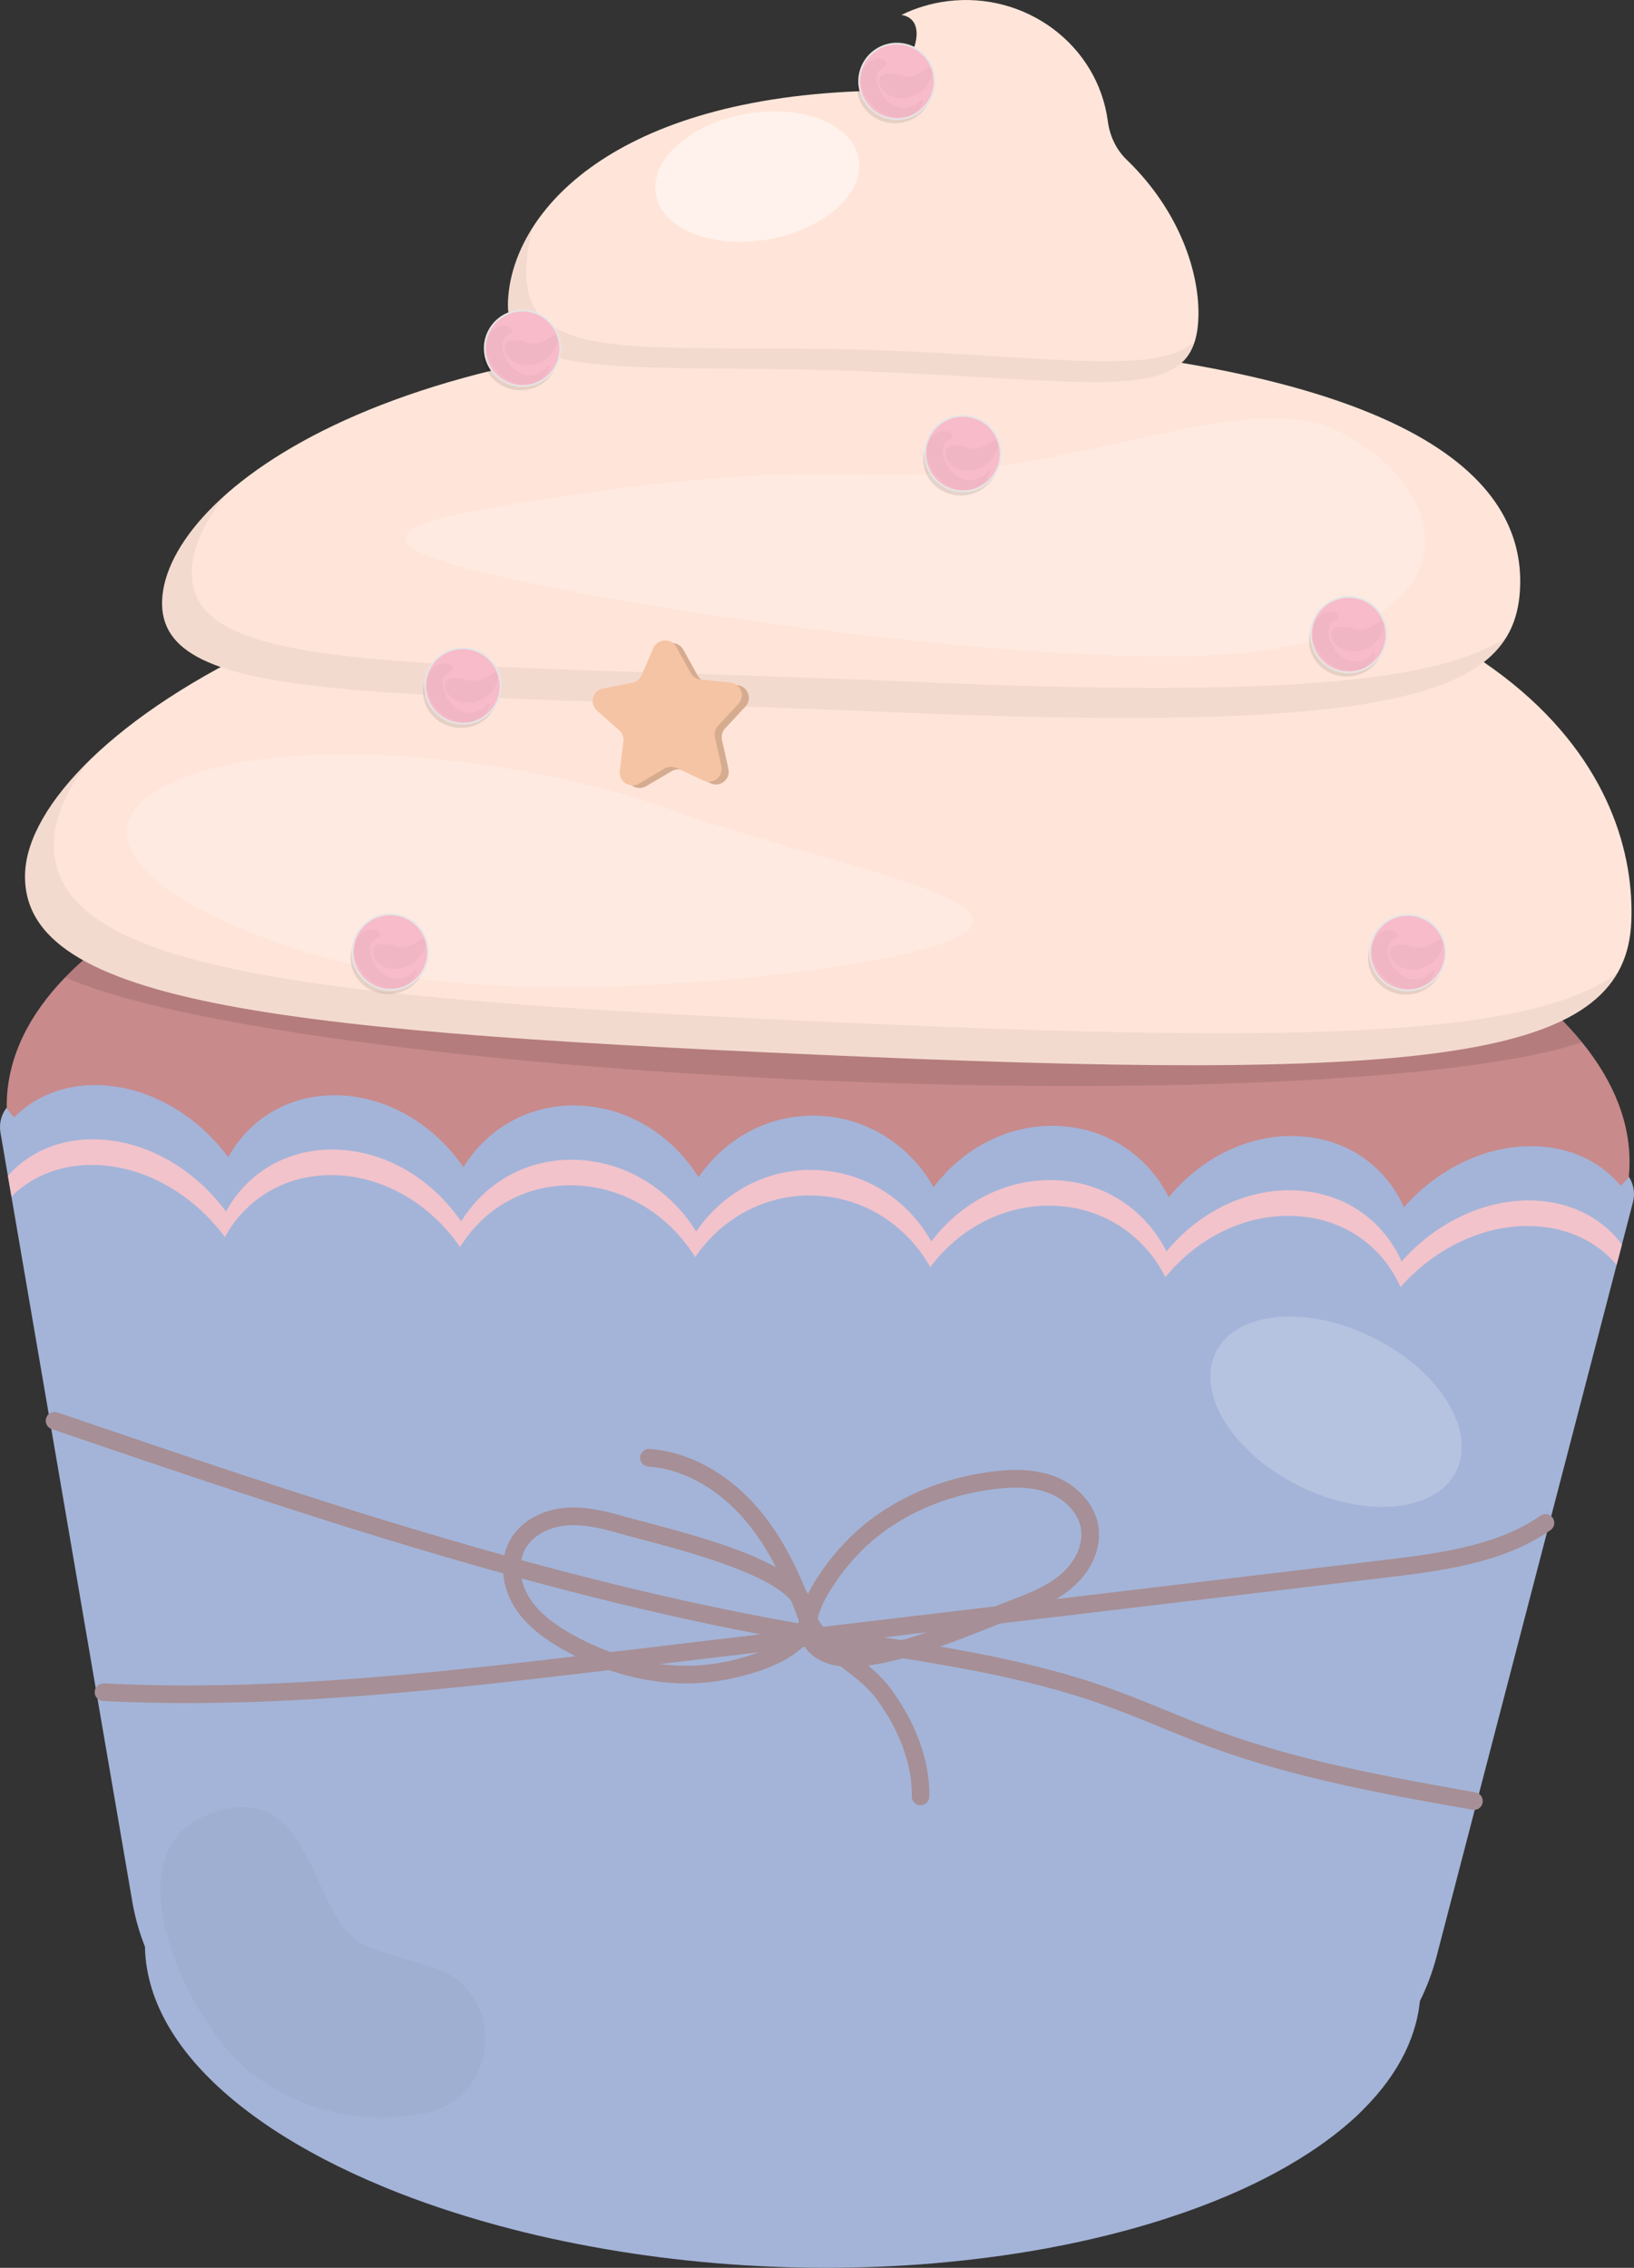 <?xml version="1.0" encoding="UTF-8"?>
<svg xmlns="http://www.w3.org/2000/svg" viewBox="0 0 924.63 1282.93">
<rect x="0" y="0" width="924.63" height="1282.93" fill="#333333" stroke="none"/>
<defs>
<style>
.cls-1 {
fill: #f2c3cb;
}
.cls-2 {
fill: #ffe5d9;
}
.cls-3 {
fill: #a4b4d8;
}
.cls-4 {
opacity: .03;
}
.cls-4, .cls-5, .cls-6 {
mix-blend-mode: multiply;
}
.cls-5 {
opacity: .05;
}
.cls-6 {
opacity: .1;
}
.cls-7 {
fill: #c88a8b;
}
.cls-8 {
fill: #e5e5e5;
}
.cls-9 {
fill: #f8bbc9;
}
.cls-10 {
isolation: isolate;
}
.cls-11 {
fill: #a68f96;
}
.cls-12 {
fill: #fff;
opacity: .2;
}
.cls-12, .cls-13 {
mix-blend-mode: screen;
}
.cls-14 {
fill: #d6ac90;
}
.cls-15 {
fill: #f5c4a5;
}
.cls-13 {
opacity: .5;
}
</style>
</defs>
<g class="cls-10">
<path class="cls-7" d="M922.03,660.94c-4.63,108.92-213.92,188.48-467.46,177.7C201.02,827.85-.76,730.8,3.88,621.88c1.05-24.75,12.68-48,33.01-69.01,17.82-18.44,42.34-35.16,72.28-49.65,86.05-41.71,216.84-65.21,362.18-59.03,145.18,6.18,273.39,40.63,355.59,89.41,28.8,17.08,51.95,35.95,68.21,55.95,18.38,22.6,27.93,46.69,26.88,71.39Z"/>
<path class="cls-6" d="M895.15,589.55c-59.67,20.69-230.24,30.22-430.62,21.7-200.87-8.54-370.35-32.63-427.64-58.38,17.82-18.44,42.34-35.16,72.28-49.65,82.93-10.42,213.62-13.85,360.28-7.62,146.17,6.22,275.71,20.66,357.49,38,28.8,17.08,51.95,35.95,68.21,55.95Z"/>
<path class="cls-2" d="M14.21,493.62c-3.21,75.49,149.15,90.33,477.52,104.3,328.36,13.97,428.16-.93,431.37-76.42,3.21-75.49-54.73-209.53-383.1-223.5C211.63,284.03,17.42,418.13,14.21,493.62Z"/>
<path class="cls-5" d="M50.65,430.09c-12.69,16.23-19.53,31.77-20.11,45.4-3.21,75.49,149.17,90.34,477.57,104.31,243.68,10.36,361.47,4.83,407.35-29.56-28.71,50.44-142.23,59.68-423.73,47.7-328.4-13.97-480.78-28.82-477.57-104.31.79-18.64,13.26-40.86,36.49-63.55Z"/>
<path class="cls-12" d="M381.01,458.53c-95.61-34.55-234.95-43.73-289.8-12.75-54.85,30.98,13.67,80.15,127.54,104.4,92.95,19.8,288.13-.27,325.07-21.14,36.94-20.86-84.75-42.3-162.81-70.51Z"/>
<path class="cls-2" d="M91.74,339.47c-2.57,60.34,123.93,51.14,412.96,63.43,289.02,12.29,352.9-10.11,355.47-70.45,2.57-60.34-57.4-129.87-346.42-142.17-289.02-12.29-419.43,88.84-422,149.18Z"/>
<path class="cls-12" d="M339.88,277.81c50.44-7.06,101.38-10.91,152.29-9.36,116.22,3.54,212.07-52.4,267.84-23.1,63.75,33.49,77.54,112.61-62.85,124.57-114.61,9.77-417.02-35.22-459.95-57.78-29.21-15.35,30.73-24.26,102.68-34.34Z"/>
<path class="cls-5" d="M128.73,278.89c-12.96,15.39-19.57,30.44-20.13,43.56-2.57,60.34,123.94,51.14,412.96,63.43,200.01,8.51,292.18.39,330.85-25.41-23.81,39.05-108.9,52.58-347.71,42.43-289.02-12.29-415.52-3.09-412.96-63.43.76-17.94,12.83-39.48,37-60.58Z"/>
<path class="cls-2" d="M486.56,51.59c.99-.04,1.97.09,2.95.14,20.09,1.05,40.94-38.84,21.31-43.15-.24-.05-.48-.1-.71-.15,7.99-3.92,16.79-6.62,26.18-7.78,44.24-5.48,84.78,24.84,90.56,67.72l.02.13c1.09,8.2,4.58,15.99,10.64,21.82,30.22,29.09,41.67,64.75,40.59,90.04-2.06,48.34-48.75,35.66-182.14,29.99-133.39-5.67-210.57,8.43-208.51-39.91,2.06-48.34,55.53-113.28,199.11-118.84Z"/>
<path class="cls-13 cls-12" d="M371.11,109.87c3.32,19.45,31.35,30.78,62.58,25.65,31.15-5.12,54.6-24.82,52.4-44.36-2.24-19.93-30.19-32.16-62.48-26.96-32.37,5.22-55.89,25.83-52.5,45.67Z"/>
<path class="cls-5" d="M301.26,128.98c-1.96,7.76-3.07,15.38-3.38,22.68-2.51,59.04,74.83,41.1,208.22,46.77,97.25,4.14,148.33,13.22,169.86-5.02-10.51,32.71-60.37,22.02-180,16.93-133.39-5.67-210.57,8.43-208.51-39.91.56-13.1,4.93-27.42,13.81-41.44Z"/>
<path class="cls-14" d="M402.05,443.06l-15.25-7.11c-2.16-1.01-4.67-.89-6.73.32l-14.5,8.53c-5.17,3.04-11.58-1.17-10.85-7.12l2.06-16.7c.29-2.36-.6-4.72-2.38-6.3l-12.59-11.16c-4.49-3.98-2.47-11.38,3.42-12.52l16.52-3.21c2.34-.45,4.3-2.03,5.26-4.21l6.72-15.42c2.4-5.5,10.06-5.86,12.97-.61l8.15,14.72c1.15,2.08,3.26,3.47,5.63,3.7l16.75,1.63c5.97.58,8.68,7.76,4.59,12.14l-11.48,12.3c-1.63,1.74-2.29,4.17-1.78,6.5l3.63,16.43c1.29,5.86-4.69,10.66-10.13,8.12Z"/>
<path class="cls-15" d="M398.04,441.54l-15.25-7.12c-2.16-1.01-4.67-.89-6.73.32l-14.5,8.53c-5.17,3.04-11.58-1.17-10.85-7.12l2.06-16.7c.29-2.36-.6-4.72-2.38-6.3l-12.59-11.16c-4.49-3.98-2.47-11.38,3.42-12.52l16.52-3.21c2.34-.45,4.3-2.03,5.26-4.21l6.72-15.42c2.4-5.5,10.06-5.86,12.97-.61l8.15,14.72c1.15,2.08,3.26,3.47,5.63,3.7l16.75,1.63c5.97.58,8.68,7.76,4.59,12.14l-11.48,12.3c-1.63,1.74-2.29,4.17-1.78,6.5l3.63,16.43c1.29,5.86-4.69,10.66-10.13,8.12Z"/>
<path class="cls-6" d="M774.17,541.44c-.48,11.21,8.66,20.7,20.41,21.2,11.75.5,21.66-8.18,22.13-19.4.48-11.21-8.66-20.71-20.41-21.2-11.75-.5-21.66,8.18-22.13,19.39Z"/>
<path class="cls-8" d="M775.73,532.6c-3.51,11.55,3.01,23.75,14.56,27.26,11.55,3.51,23.75-3.01,27.26-14.56,3.51-11.55-3.01-23.75-14.56-27.26-.54-.17-1.09-.31-1.64-.43-10.26-2.28-20.69,3.12-24.8,12.73-.31.73-.59,1.48-.82,2.26Z"/>
<path class="cls-9" d="M790.59,558.9c11,3.34,22.67-2.89,26.01-13.89,3.34-11-2.89-22.67-13.9-26.01-.52-.16-1.04-.29-1.56-.41-9.78-2.17-19.73,2.94-23.66,12.15-.3.69-.56,1.42-.79,2.16-3.34,11,2.89,22.67,13.89,26.01Z"/>
<path class="cls-4" d="M815.4,531.48c-.85-.27-1.94.5-3.32,1.39-.33.23-.72.45-1.08.7-.19.11-.39.23-.59.35-.1.06-.19.12-.3.18-.1.05-.21.11-.31.17-.82.45-1.7.87-2.62,1.18-.91.32-1.83.54-2.7.65-.87.11-1.68.12-2.4.05-1.44-.15-2.66-.57-3.49-.82-1.67-.5-3.33-.8-5.11-.91-.87-.07-1.78-.08-2.66.02-.87.09-1.74.32-2.49.81-.75.49-1.29,1.22-1.56,2.22-.26.99-.2,2.22.26,3.55.47,1.31,1.35,2.72,2.65,3.94,1.29,1.23,3,2.26,4.97,2.86.25.07.51.14.79.21.28.07.57.14.89.19.31.05.64.1.98.15.34.04.7.06,1.06.09,1.46.07,3.13,0,4.85-.4,1.72-.39,3.44-1.06,5-1.97,1.56-.9,2.96-2.03,4.13-3.25,1.17-1.22,2.08-2.57,2.74-3.86.08-.16.16-.32.24-.48.08-.16.14-.32.21-.48.13-.32.25-.63.36-.93.19-.63.36-1.19.44-1.74.04-.27.08-.53.1-.78.02-.25.02-.49.02-.71,0-.45-.05-.83-.15-1.16-.19-.66-.49-1.06-.91-1.19Z"/>
<path class="cls-4" d="M811.42,548.85c-.12-.05-.28.02-.48.17-.1.08-.21.17-.33.29-.13.11-.27.24-.41.39-.14.15-.32.3-.49.48-.17.18-.38.35-.58.54-.1.1-.21.19-.33.28-.11.09-.23.19-.35.29-.26.18-.5.39-.79.57-.56.39-1.2.75-1.9,1.07-.7.32-1.47.6-2.28.8-.82.2-1.66.31-2.54.32-.88.01-1.79-.07-2.69-.25-1.8-.36-3.6-1.11-5.13-2.15-1.53-1.03-2.86-2.36-3.93-3.78-1.07-1.42-1.88-2.92-2.48-4.32-.62-1.41-.98-2.64-1.18-3.56-.2-.92-.3-1.76-.31-2.51-.01-.71.07-1.41.22-2.02.14-.61.33-1.14.55-1.59.05-.12.12-.22.17-.34.06-.09.1-.2.17-.29.12-.2.27-.39.43-.57.32-.36.69-.7,1.07-.98.37-.28.76-.53,1.12-.75.73-.45,1.46-.78,1.78-1.39.16-.3.19-.66.04-1.08-.15-.41-.49-.87-1.06-1.28-.57-.42-1.36-.77-2.34-.94-.98-.18-2.14-.15-3.38.17-.62.16-1.26.4-1.9.75-.32.16-.64.37-.96.58-.3.22-.61.44-.89.7-.58.5-1.12,1.08-1.6,1.73s-.89,1.35-1.24,2.09c-.7,1.49-1.12,3.15-1.21,4.89-.1,1.71.12,3.43.56,5.04.43,1.61,1.19,3.45,2.25,5.3,1.06,1.87,2.49,3.83,4.31,5.64,1.82,1.8,4.06,3.43,6.59,4.56,2.51,1.13,5.26,1.71,7.9,1.71,1.32,0,2.62-.15,3.84-.44,1.22-.29,2.38-.72,3.4-1.24,1.02-.52,1.92-1.14,2.7-1.79.77-.65,1.42-1.33,1.94-2,.27-.33.48-.67.7-.99.1-.17.19-.33.28-.48.09-.15.17-.31.24-.46.14-.3.28-.58.37-.86.1-.27.18-.51.23-.75.05-.23.09-.43.12-.62.02-.18.02-.34.01-.47-.02-.26-.08-.42-.2-.46Z"/>
<path class="cls-6" d="M198.36,541.11c-.48,11.21,8.66,20.71,20.41,21.2,11.75.5,21.66-8.18,22.13-19.4.48-11.21-8.66-20.7-20.41-21.2-11.75-.5-21.66,8.18-22.13,19.39Z"/>
<path class="cls-8" d="M199.92,532.27c-3.51,11.55,3.01,23.75,14.56,27.26,11.55,3.51,23.75-3.01,27.26-14.56,3.51-11.55-3.01-23.75-14.56-27.26-.54-.17-1.09-.31-1.64-.43-10.26-2.28-20.69,3.12-24.8,12.73-.31.73-.59,1.48-.82,2.26Z"/>
<path class="cls-9" d="M214.78,558.57c11,3.34,22.67-2.89,26.01-13.89,3.34-11-2.89-22.67-13.89-26.01-.52-.16-1.04-.29-1.56-.41-9.78-2.17-19.73,2.94-23.66,12.15-.3.69-.56,1.42-.79,2.16-3.34,11,2.89,22.67,13.89,26.01Z"/>
<path class="cls-4" d="M239.59,531.15c-.85-.27-1.94.5-3.32,1.39-.33.23-.72.45-1.08.7-.19.11-.39.23-.59.35-.1.06-.19.12-.3.18-.1.05-.21.11-.31.17-.83.45-1.7.87-2.62,1.18-.91.32-1.83.54-2.7.65-.87.11-1.68.12-2.4.05-1.44-.15-2.66-.57-3.49-.82-1.67-.5-3.32-.8-5.11-.91-.87-.07-1.78-.08-2.66.02-.87.09-1.74.32-2.49.81-.75.49-1.29,1.22-1.56,2.22-.26.99-.2,2.22.26,3.55.47,1.31,1.35,2.72,2.65,3.94,1.29,1.23,3,2.26,4.97,2.86.25.07.51.14.79.21.28.07.57.14.89.19.31.05.64.1.98.15.34.04.7.06,1.06.09,1.46.07,3.13,0,4.85-.4,1.72-.39,3.44-1.07,5-1.97,1.56-.9,2.96-2.03,4.13-3.25,1.17-1.22,2.08-2.57,2.74-3.86.08-.16.16-.32.24-.48.08-.16.14-.32.21-.48.13-.32.25-.63.36-.93.19-.63.36-1.19.44-1.74.04-.27.08-.53.1-.78.02-.25.02-.49.02-.71,0-.45-.05-.83-.15-1.16-.19-.66-.49-1.06-.91-1.19Z"/>
<path class="cls-4" d="M235.61,548.53c-.12-.05-.28.02-.48.17-.1.08-.21.17-.33.29-.13.11-.27.24-.41.39-.14.15-.32.3-.49.48-.17.18-.38.35-.58.54-.1.1-.21.19-.33.28-.11.09-.23.19-.35.29-.26.18-.5.39-.79.57-.56.39-1.2.75-1.9,1.07-.7.32-1.47.6-2.28.8-.82.2-1.66.31-2.54.32-.88.01-1.79-.07-2.69-.25-1.8-.36-3.6-1.11-5.13-2.15-1.53-1.03-2.86-2.36-3.93-3.78-1.07-1.42-1.88-2.92-2.48-4.32-.62-1.41-.98-2.64-1.18-3.56-.2-.92-.3-1.76-.31-2.51-.01-.71.07-1.41.22-2.02.14-.61.33-1.14.55-1.59.05-.12.12-.22.17-.34.06-.09.1-.2.17-.29.12-.2.27-.39.43-.57.32-.36.69-.7,1.07-.98.37-.28.76-.53,1.12-.75.73-.45,1.46-.78,1.78-1.39.16-.3.19-.66.04-1.08-.15-.41-.49-.87-1.06-1.28-.57-.42-1.36-.77-2.34-.94-.98-.18-2.14-.15-3.38.17-.62.16-1.26.4-1.9.75-.32.16-.64.37-.96.58-.3.22-.61.44-.89.7-.58.5-1.12,1.08-1.6,1.73-.48.64-.89,1.35-1.24,2.09-.7,1.49-1.12,3.15-1.21,4.89-.1,1.71.12,3.43.56,5.04.43,1.61,1.19,3.45,2.25,5.3,1.06,1.87,2.49,3.83,4.31,5.64,1.82,1.81,4.06,3.43,6.59,4.56,2.51,1.13,5.26,1.71,7.9,1.71,1.32,0,2.62-.15,3.84-.44,1.22-.29,2.38-.72,3.4-1.24,1.02-.52,1.92-1.14,2.7-1.79.77-.65,1.42-1.33,1.94-2,.27-.33.48-.67.7-.99.09-.17.19-.33.28-.48.09-.16.17-.31.24-.46.14-.3.28-.58.37-.86.09-.27.18-.51.23-.75.05-.23.09-.44.12-.62.02-.18.02-.34.01-.47-.02-.26-.08-.42-.2-.46Z"/>
<path class="cls-6" d="M740.72,361.51c-.48,11.21,8.66,20.7,20.41,21.2,11.75.5,21.66-8.18,22.13-19.4.48-11.21-8.66-20.71-20.41-21.2-11.75-.5-21.66,8.18-22.13,19.4Z"/>
<path class="cls-8" d="M742.28,352.67c-3.51,11.55,3.01,23.75,14.56,27.26,11.55,3.51,23.75-3.01,27.26-14.56,3.51-11.55-3.01-23.75-14.56-27.26-.54-.17-1.09-.31-1.64-.43-10.26-2.28-20.69,3.12-24.8,12.73-.31.73-.59,1.48-.82,2.26Z"/>
<path class="cls-9" d="M757.13,378.97c11,3.34,22.67-2.89,26.01-13.89,3.34-11-2.89-22.67-13.89-26.01-.52-.16-1.04-.29-1.56-.41-9.78-2.17-19.73,2.94-23.66,12.15-.3.69-.56,1.42-.79,2.16-3.34,11,2.89,22.67,13.89,26.01Z"/>
<path class="cls-4" d="M781.94,351.55c-.85-.27-1.94.5-3.32,1.39-.33.23-.72.45-1.08.7-.19.11-.39.23-.59.35-.1.06-.19.12-.3.18-.1.05-.21.11-.31.17-.83.45-1.7.87-2.62,1.18-.91.32-1.83.54-2.7.65-.87.11-1.68.12-2.4.05-1.44-.15-2.66-.57-3.49-.82-1.67-.5-3.33-.8-5.11-.91-.87-.07-1.78-.08-2.66.02-.87.09-1.74.32-2.49.81-.75.49-1.29,1.22-1.56,2.22-.26.99-.2,2.22.26,3.55.47,1.31,1.35,2.72,2.65,3.94,1.29,1.23,3,2.26,4.97,2.86.25.07.51.14.79.21.28.07.57.14.89.19.31.05.64.1.98.15.34.04.7.06,1.06.09,1.46.07,3.13,0,4.85-.4,1.72-.39,3.44-1.07,5-1.97,1.56-.9,2.96-2.03,4.13-3.25,1.17-1.22,2.08-2.57,2.74-3.86.08-.16.16-.32.24-.48.08-.16.14-.32.21-.48.13-.32.25-.63.36-.93.19-.62.36-1.19.44-1.74.04-.27.08-.53.1-.78.02-.25.02-.49.02-.71,0-.45-.05-.83-.15-1.16-.19-.66-.49-1.06-.91-1.19Z"/>
<path class="cls-4" d="M777.97,368.93c-.12-.05-.28.02-.48.17-.1.08-.21.17-.33.29-.13.11-.27.24-.41.39-.14.15-.32.3-.49.48-.17.18-.38.35-.58.54-.1.1-.21.19-.33.28-.11.09-.23.19-.35.29-.26.18-.5.39-.79.57-.56.39-1.2.75-1.9,1.07-.7.32-1.47.6-2.28.8-.82.2-1.66.31-2.54.32-.88.01-1.79-.07-2.69-.25-1.8-.36-3.6-1.11-5.13-2.15-1.53-1.03-2.86-2.36-3.93-3.78-1.07-1.42-1.88-2.92-2.48-4.32-.62-1.41-.98-2.64-1.18-3.56-.2-.92-.3-1.76-.31-2.51-.01-.72.07-1.41.22-2.02.14-.61.33-1.14.55-1.59.05-.12.12-.22.17-.34.06-.09.1-.2.17-.29.12-.2.27-.39.43-.57.32-.36.69-.7,1.07-.98.37-.28.76-.53,1.13-.75.73-.45,1.46-.78,1.78-1.39.16-.3.19-.66.04-1.08-.15-.41-.49-.87-1.06-1.28-.57-.42-1.36-.77-2.34-.94-.98-.18-2.14-.15-3.38.17-.62.16-1.26.4-1.9.75-.32.16-.64.37-.96.58-.3.22-.61.44-.89.7-.58.5-1.12,1.08-1.6,1.73s-.89,1.35-1.24,2.09c-.7,1.49-1.12,3.15-1.21,4.89-.1,1.71.12,3.43.56,5.04.43,1.61,1.19,3.45,2.25,5.3,1.06,1.87,2.49,3.83,4.31,5.64,1.82,1.8,4.06,3.43,6.59,4.56,2.51,1.13,5.26,1.71,7.9,1.71,1.32,0,2.62-.15,3.85-.44,1.22-.29,2.38-.72,3.4-1.25,1.02-.52,1.92-1.14,2.7-1.79.77-.65,1.42-1.33,1.94-2,.27-.33.48-.67.7-.99.1-.17.19-.33.28-.48.09-.15.17-.31.24-.46.14-.31.28-.58.37-.86.09-.27.18-.51.23-.75.05-.23.09-.43.12-.61.02-.18.02-.34.01-.47-.02-.26-.08-.42-.2-.46Z"/>
<path class="cls-6" d="M239.44,390.58c-.48,11.21,8.66,20.7,20.41,21.2,11.75.5,21.66-8.18,22.13-19.4.48-11.21-8.66-20.7-20.41-21.2-11.75-.5-21.66,8.18-22.13,19.39Z"/>
<path class="cls-8" d="M241,381.74c-3.51,11.55,3.01,23.75,14.56,27.26,11.55,3.51,23.75-3.01,27.26-14.56,3.51-11.55-3.01-23.75-14.56-27.26-.54-.17-1.09-.31-1.64-.43-10.26-2.28-20.69,3.12-24.8,12.73-.31.73-.59,1.48-.82,2.26Z"/>
<path class="cls-9" d="M255.85,408.04c11,3.34,22.67-2.89,26.01-13.9,3.34-11-2.89-22.67-13.9-26.01-.52-.16-1.04-.29-1.56-.41-9.78-2.17-19.73,2.94-23.66,12.15-.3.69-.56,1.42-.79,2.16-3.34,11,2.89,22.67,13.89,26.01Z"/>
<path class="cls-4" d="M280.67,380.62c-.85-.27-1.94.5-3.32,1.39-.33.23-.72.45-1.08.7-.19.11-.39.23-.59.35-.1.06-.19.12-.3.18-.1.05-.21.11-.31.17-.83.45-1.7.87-2.62,1.18-.91.32-1.83.54-2.7.65-.87.11-1.68.12-2.4.05-1.44-.15-2.66-.57-3.49-.82-1.67-.5-3.33-.8-5.11-.91-.87-.07-1.78-.08-2.66.02-.87.09-1.74.32-2.49.81s-1.29,1.22-1.56,2.22c-.26.99-.2,2.22.26,3.55.47,1.31,1.35,2.72,2.65,3.94,1.29,1.23,3,2.26,4.97,2.86.25.07.51.14.79.21.28.07.57.14.89.19.31.05.64.1.98.15.34.04.7.06,1.06.09,1.46.07,3.13,0,4.85-.4,1.72-.39,3.44-1.06,5-1.97,1.56-.9,2.96-2.03,4.13-3.25,1.17-1.22,2.08-2.57,2.74-3.86.08-.16.16-.32.24-.48.08-.16.14-.32.21-.48.13-.32.25-.63.36-.93.19-.62.36-1.19.44-1.74.04-.27.08-.53.1-.78.02-.25.02-.49.02-.71,0-.45-.05-.83-.15-1.16-.19-.66-.49-1.06-.91-1.19Z"/>
<path class="cls-4" d="M276.69,398c-.12-.05-.28.02-.48.17-.1.08-.21.17-.33.29-.13.11-.27.24-.41.39-.14.15-.32.3-.49.48-.17.18-.38.35-.58.54-.1.1-.21.19-.33.28-.11.09-.23.19-.35.29-.26.18-.5.39-.79.57-.56.39-1.2.75-1.9,1.07-.7.32-1.47.6-2.28.8-.82.2-1.66.31-2.54.32-.88.01-1.79-.07-2.69-.25-1.8-.36-3.6-1.11-5.13-2.15-1.53-1.03-2.86-2.36-3.93-3.78-1.07-1.42-1.88-2.92-2.48-4.32-.61-1.41-.98-2.64-1.18-3.56-.2-.92-.3-1.76-.31-2.51-.01-.72.07-1.41.22-2.02.14-.61.33-1.14.55-1.59.05-.12.12-.22.17-.34.06-.09.1-.2.17-.29.12-.2.27-.39.43-.57.32-.36.69-.7,1.07-.98.37-.28.76-.53,1.13-.74.73-.45,1.46-.78,1.78-1.39.16-.3.19-.66.04-1.08-.15-.41-.49-.87-1.06-1.28-.57-.42-1.36-.77-2.34-.94-.98-.18-2.14-.15-3.38.17-.62.16-1.26.4-1.9.75-.32.16-.64.37-.96.58-.3.22-.61.44-.89.7-.58.5-1.12,1.08-1.6,1.73-.47.64-.89,1.35-1.24,2.09-.7,1.49-1.12,3.15-1.21,4.89-.1,1.71.12,3.43.56,5.04.43,1.61,1.19,3.45,2.25,5.3,1.06,1.87,2.49,3.83,4.31,5.64,1.82,1.8,4.06,3.43,6.59,4.56,2.51,1.13,5.26,1.71,7.9,1.71,1.32,0,2.62-.15,3.85-.44,1.22-.29,2.38-.72,3.4-1.24,1.02-.52,1.92-1.14,2.7-1.79.77-.65,1.42-1.33,1.94-2,.27-.33.48-.67.7-.99.1-.17.19-.33.28-.48.09-.15.17-.31.24-.46.14-.3.28-.58.37-.86.09-.27.18-.51.23-.75.05-.23.09-.43.12-.62.02-.18.02-.34.01-.47-.02-.26-.08-.42-.2-.46Z"/>
<path class="cls-6" d="M273.2,199.54c-.48,11.21,8.66,20.7,20.41,21.2,11.75.5,21.66-8.18,22.13-19.4.48-11.21-8.66-20.7-20.41-21.2-11.75-.5-21.66,8.18-22.13,19.39Z"/>
<path class="cls-8" d="M274.75,190.7c-3.51,11.55,3.01,23.75,14.56,27.26,11.55,3.51,23.75-3.01,27.26-14.56,3.51-11.55-3.01-23.75-14.56-27.26-.54-.17-1.09-.31-1.64-.43-10.26-2.28-20.69,3.12-24.8,12.73-.31.73-.59,1.48-.82,2.26Z"/>
<path class="cls-9" d="M289.61,217c11,3.34,22.67-2.89,26.01-13.89,3.34-11-2.89-22.67-13.89-26.01-.52-.16-1.04-.29-1.56-.41-9.78-2.17-19.73,2.94-23.66,12.15-.3.69-.56,1.42-.79,2.16-3.34,11,2.89,22.67,13.89,26.01Z"/>
<path class="cls-4" d="M314.42,189.58c-.85-.27-1.94.5-3.32,1.39-.33.23-.72.45-1.08.7-.19.11-.39.23-.59.35-.1.06-.19.12-.3.18-.1.05-.21.11-.31.17-.83.45-1.7.87-2.62,1.18-.91.32-1.83.54-2.7.65-.87.11-1.68.12-2.4.05-1.44-.15-2.66-.57-3.49-.82-1.67-.5-3.33-.8-5.11-.91-.87-.07-1.78-.08-2.66.02-.87.09-1.74.32-2.49.81-.75.49-1.29,1.22-1.56,2.22-.26.99-.2,2.22.26,3.55.47,1.31,1.35,2.72,2.65,3.94,1.29,1.23,3,2.26,4.97,2.86.25.07.51.14.79.21.28.07.57.14.89.19.31.05.64.1.98.15.34.04.7.06,1.06.09,1.46.07,3.13,0,4.85-.4,1.72-.39,3.44-1.07,5-1.97,1.56-.9,2.96-2.03,4.13-3.25,1.17-1.22,2.08-2.57,2.74-3.86.08-.16.16-.32.24-.48.08-.16.14-.32.21-.48.13-.32.25-.63.36-.93.19-.63.36-1.19.44-1.74.04-.27.08-.53.1-.78.02-.25.02-.49.02-.71,0-.45-.05-.83-.15-1.16-.19-.66-.49-1.06-.91-1.19Z"/>
<path class="cls-4" d="M310.44,206.95c-.12-.05-.28.02-.48.17-.1.08-.21.17-.33.29-.13.11-.27.24-.41.39-.14.15-.32.3-.49.48-.17.18-.38.35-.58.54-.1.1-.21.19-.33.28-.11.09-.23.19-.35.29-.26.18-.5.39-.79.57-.56.39-1.2.75-1.9,1.07-.7.32-1.47.6-2.28.8-.82.2-1.66.31-2.54.32-.88.01-1.79-.07-2.69-.25-1.8-.36-3.6-1.11-5.13-2.15-1.53-1.03-2.86-2.36-3.93-3.78-1.07-1.42-1.88-2.92-2.48-4.32-.62-1.41-.98-2.64-1.18-3.56-.2-.92-.3-1.76-.31-2.51-.01-.72.07-1.41.22-2.02.14-.61.33-1.14.55-1.59.05-.12.12-.22.17-.34.06-.09.1-.2.17-.29.12-.2.27-.39.43-.57.32-.36.69-.7,1.07-.98.37-.28.76-.53,1.13-.75.73-.45,1.46-.78,1.78-1.39.16-.3.19-.66.04-1.08-.15-.41-.49-.87-1.06-1.28-.57-.42-1.36-.77-2.34-.94-.98-.18-2.14-.15-3.38.17-.62.16-1.26.4-1.9.75-.32.16-.64.37-.96.58-.3.22-.61.44-.89.7-.58.5-1.12,1.08-1.6,1.73-.47.64-.89,1.35-1.24,2.09-.7,1.49-1.12,3.15-1.21,4.89-.1,1.71.12,3.43.56,5.04.43,1.61,1.19,3.45,2.25,5.3,1.06,1.87,2.49,3.83,4.31,5.64,1.82,1.81,4.06,3.43,6.59,4.56,2.51,1.13,5.26,1.71,7.9,1.71,1.32,0,2.62-.15,3.85-.44,1.22-.29,2.38-.72,3.4-1.24,1.02-.52,1.92-1.14,2.7-1.79.77-.65,1.42-1.33,1.94-2,.27-.33.48-.67.7-.99.1-.17.19-.33.28-.48.09-.16.17-.31.24-.46.14-.3.28-.58.37-.86.09-.27.18-.51.23-.75.05-.23.09-.44.12-.62.02-.18.02-.34.01-.47-.02-.26-.08-.42-.2-.46Z"/>
<path class="cls-6" d="M485.04,48.51c-.48,11.21,8.66,20.7,20.41,21.2,11.75.5,21.66-8.18,22.13-19.4.48-11.21-8.66-20.71-20.41-21.2-11.75-.5-21.66,8.18-22.13,19.4Z"/>
<path class="cls-8" d="M486.6,39.67c-3.51,11.55,3.01,23.75,14.56,27.26,11.55,3.51,23.75-3.01,27.26-14.56,3.51-11.55-3.01-23.75-14.56-27.26-.54-.17-1.09-.31-1.64-.43-10.26-2.28-20.69,3.12-24.8,12.73-.31.73-.59,1.48-.82,2.26Z"/>
<path class="cls-9" d="M501.45,65.97c11,3.34,22.67-2.89,26.01-13.89,3.34-11-2.89-22.67-13.9-26.01-.52-.16-1.04-.29-1.56-.41-9.78-2.17-19.73,2.94-23.66,12.15-.3.69-.56,1.42-.79,2.16-3.34,11,2.89,22.67,13.89,26.01Z"/>
<path class="cls-4" d="M526.27,38.55c-.85-.27-1.94.49-3.32,1.39-.33.23-.72.45-1.08.7-.19.11-.39.23-.59.35-.1.06-.19.12-.3.18-.1.05-.21.11-.31.17-.83.45-1.7.87-2.62,1.18-.91.32-1.83.54-2.7.65-.87.11-1.68.12-2.4.05-1.44-.15-2.66-.57-3.49-.82-1.67-.5-3.32-.8-5.11-.91-.87-.07-1.78-.08-2.66.02-.87.09-1.74.32-2.49.81-.75.49-1.29,1.22-1.56,2.22-.26.99-.2,2.22.26,3.55.47,1.31,1.35,2.72,2.65,3.94,1.29,1.23,3,2.26,4.97,2.86.25.07.51.14.79.21.28.07.57.14.89.19.31.05.64.1.98.15.34.04.7.06,1.06.09,1.46.07,3.13,0,4.85-.4,1.72-.39,3.44-1.07,5-1.97,1.56-.9,2.96-2.03,4.13-3.25,1.17-1.22,2.08-2.57,2.74-3.86.08-.16.16-.32.24-.48.08-.16.14-.32.21-.48.13-.32.25-.63.36-.93.19-.63.36-1.19.44-1.74.04-.27.08-.53.1-.78.02-.25.02-.49.02-.71,0-.45-.05-.83-.15-1.16-.19-.66-.49-1.06-.91-1.19Z"/>
<path class="cls-4" d="M522.29,55.92c-.12-.05-.28.02-.48.17-.1.08-.21.17-.33.29-.13.11-.27.24-.41.39-.14.15-.32.3-.49.48-.17.18-.38.35-.58.54-.1.1-.21.19-.33.28-.11.09-.23.19-.35.29-.26.18-.5.39-.79.57-.56.39-1.2.75-1.9,1.07-.7.32-1.47.6-2.28.8-.82.2-1.66.31-2.54.32-.88.01-1.79-.07-2.69-.25-1.8-.36-3.6-1.11-5.13-2.15-1.53-1.03-2.86-2.36-3.93-3.78-1.07-1.42-1.88-2.92-2.48-4.32-.62-1.41-.98-2.64-1.18-3.56-.2-.92-.3-1.76-.31-2.51-.01-.72.07-1.41.22-2.02.14-.61.33-1.14.55-1.59.05-.12.12-.22.17-.34.06-.09.1-.2.17-.29.12-.2.27-.39.43-.57.32-.36.69-.7,1.07-.98.37-.28.76-.53,1.13-.75.73-.45,1.46-.78,1.78-1.39.16-.3.19-.66.04-1.08-.15-.41-.49-.87-1.06-1.28-.57-.42-1.36-.77-2.34-.94-.98-.18-2.14-.15-3.38.17-.62.16-1.26.4-1.9.75-.32.16-.64.37-.96.58-.3.22-.61.44-.89.7-.58.5-1.12,1.08-1.6,1.73-.48.64-.89,1.34-1.24,2.09-.7,1.49-1.12,3.15-1.21,4.89-.1,1.71.12,3.43.56,5.04.43,1.61,1.19,3.45,2.25,5.3,1.06,1.87,2.49,3.83,4.31,5.64,1.82,1.8,4.06,3.43,6.59,4.56,2.51,1.13,5.26,1.71,7.9,1.71,1.32,0,2.62-.15,3.84-.44,1.22-.29,2.38-.72,3.4-1.25,1.02-.52,1.92-1.14,2.7-1.78.77-.65,1.42-1.33,1.94-2,.27-.33.48-.67.7-.99.1-.17.19-.33.28-.48.09-.15.17-.31.24-.46.14-.31.28-.58.37-.86.1-.27.18-.51.23-.75.05-.23.09-.44.12-.62.02-.18.02-.34.01-.47-.02-.26-.08-.42-.2-.46Z"/>
<path class="cls-6" d="M522.39,259.11c-.48,11.21,8.66,20.7,20.41,21.2,11.75.5,21.66-8.18,22.13-19.39.48-11.21-8.66-20.7-20.41-21.2-11.75-.5-21.66,8.18-22.13,19.4Z"/>
<path class="cls-8" d="M523.95,250.27c-3.51,11.55,3.01,23.75,14.56,27.26,11.55,3.51,23.75-3.01,27.26-14.56,3.51-11.55-3.01-23.75-14.56-27.26-.55-.17-1.09-.31-1.64-.43-10.26-2.28-20.69,3.12-24.8,12.73-.31.73-.59,1.48-.82,2.26Z"/>
<path class="cls-9" d="M538.8,276.57c11,3.34,22.67-2.89,26.01-13.89,3.34-11-2.89-22.67-13.89-26.01-.52-.16-1.04-.29-1.56-.41-9.78-2.17-19.73,2.94-23.66,12.15-.3.69-.56,1.42-.79,2.16-3.34,11,2.89,22.67,13.89,26.01Z"/>
<path class="cls-4" d="M563.62,249.15c-.85-.27-1.94.49-3.32,1.39-.33.23-.72.45-1.08.7-.19.11-.39.23-.59.35-.1.06-.19.12-.3.18-.1.05-.21.11-.31.17-.82.45-1.7.87-2.62,1.18-.91.32-1.83.54-2.7.65-.87.11-1.68.12-2.4.05-1.44-.15-2.66-.57-3.49-.82-1.67-.5-3.33-.8-5.11-.91-.87-.07-1.78-.08-2.66.02-.87.09-1.74.32-2.49.81-.75.49-1.29,1.22-1.56,2.22-.26.99-.2,2.22.26,3.55.47,1.31,1.35,2.72,2.65,3.94,1.29,1.23,3,2.26,4.97,2.86.25.07.51.14.79.21.28.07.57.14.89.19.31.05.64.1.98.15.34.04.7.06,1.06.09,1.46.07,3.13,0,4.85-.4,1.72-.39,3.44-1.07,5-1.97,1.56-.9,2.96-2.03,4.13-3.25,1.17-1.22,2.08-2.57,2.74-3.86.08-.16.16-.32.24-.48.08-.16.14-.32.21-.48.13-.32.25-.63.36-.93.19-.62.36-1.19.44-1.74.04-.27.08-.53.1-.78.02-.25.02-.49.02-.71,0-.45-.05-.83-.15-1.16-.19-.66-.49-1.06-.91-1.19Z"/>
<path class="cls-4" d="M559.64,266.52c-.12-.05-.28.02-.48.17-.1.08-.21.17-.33.29-.13.11-.27.24-.41.39-.14.15-.32.3-.49.48-.17.18-.38.35-.58.54-.1.1-.21.19-.33.28-.11.09-.23.19-.35.29-.26.18-.5.39-.79.57-.56.39-1.2.75-1.9,1.07-.7.32-1.47.6-2.28.8-.82.2-1.66.31-2.54.32-.88.01-1.79-.07-2.69-.25-1.8-.36-3.6-1.11-5.13-2.15-1.53-1.03-2.86-2.36-3.93-3.78-1.07-1.42-1.88-2.92-2.48-4.32-.62-1.41-.98-2.64-1.18-3.56-.2-.92-.3-1.76-.31-2.51-.01-.72.07-1.41.22-2.02.14-.61.33-1.14.55-1.59.05-.12.12-.22.17-.34.06-.09.1-.2.17-.29.12-.2.27-.39.43-.57.32-.36.69-.7,1.07-.98.37-.28.76-.53,1.13-.75.73-.45,1.46-.78,1.78-1.39.16-.3.19-.66.04-1.08-.15-.41-.49-.87-1.06-1.28-.57-.42-1.36-.77-2.34-.94-.98-.18-2.14-.15-3.38.17-.62.16-1.26.4-1.9.75-.32.16-.64.37-.96.58-.3.22-.61.44-.89.7-.58.5-1.12,1.08-1.6,1.73-.48.64-.89,1.35-1.24,2.09-.7,1.49-1.12,3.15-1.21,4.89-.1,1.71.12,3.43.56,5.04.43,1.61,1.19,3.45,2.25,5.3,1.06,1.87,2.49,3.83,4.31,5.64,1.82,1.8,4.06,3.43,6.59,4.56,2.51,1.13,5.26,1.71,7.9,1.71,1.32,0,2.62-.15,3.85-.44,1.22-.29,2.38-.72,3.4-1.24,1.02-.52,1.92-1.14,2.7-1.79.77-.65,1.42-1.33,1.94-2,.27-.33.48-.67.7-.99.1-.16.19-.33.28-.48.09-.15.17-.31.24-.46.14-.31.28-.58.37-.86.09-.27.18-.51.23-.75.05-.23.09-.44.12-.62.02-.19.02-.34.01-.47-.02-.26-.08-.42-.2-.46Z"/>
<path class="cls-3" d="M924.05,680.09l-.19.7-6.05,23.23-3,11.49-18.87,72.49-10.72,41.14-72.38,277.92c-2.32,8.81-5.49,17.18-9.36,24.95-.41,4.12-1.16,8.22-2.21,12.34-1.51,5.71-3.59,11.31-6.24,16.78-5.44,11.13-13.18,21.71-23.04,31.62-1.32,1.41-2.73,2.77-4.18,4.16l-.03.03c-10.8,10.06-23.69,19.39-38.49,27.98-1.12.66-2.25,1.31-3.41,1.94-19.22,10.8-41.39,20.24-65.87,28.13-1.05.35-2.13.69-3.18,1.03-19.5,6.15-40.4,11.33-62.37,15.47-1.04.17-2.05.39-3.09.58-10.41,1.88-21.05,3.56-31.91,4.94-9.4,1.24-18.96,2.28-28.64,3.13-1.01.12-2.05.2-3.06.29-19.41,1.6-39.3,2.46-59.55,2.47-.96-.01-1.96.02-2.99,0-9.79-.02-19.59-.25-29.53-.68-9.89-.42-19.72-1.03-29.46-1.83-1.03-.07-1.99-.19-2.96-.26-20.14-1.73-39.82-4.25-58.92-7.51-1.02-.15-1.99-.32-2.98-.52-20.48-3.54-40.32-7.91-59.25-13.07-.99-.27-2.01-.55-2.97-.81-21.28-5.88-41.47-12.68-60.15-20.32-1.03-.44-2.01-.83-3.02-1.26-23.1-9.6-43.91-20.47-61.87-32.33-1.1-.73-2.15-1.43-3.17-2.14-17.85-12.14-32.73-25.32-44.05-39.27-1.32-1.64-2.6-3.24-3.8-4.91-10.44-14.08-17.27-28.9-19.88-44.22-.72-4.19-1.12-8.35-1.18-12.48-3.18-8.07-5.65-16.68-7.18-25.65l-13.35-77.8-34.61-201.94-7.76-45.21-12.66-73.84-2.01-11.72-4.06-23.68-.12-.69c-.83-4.79.27-9.38,2.7-13.07.22-.34.45-.66.69-.99.14.22.29.46.44.69,1.04,1.57,2.33,3.13,3.91,4.69,11.99-12.07,28.99-19.02,49.1-18.17,14.11.6,27.79,4.95,40.11,12.08,12.33,7.13,23.29,17.01,31.94,28.67,12.11-22.05,35.16-36.19,63.37-34.99,28.23,1.2,53.8,17.41,69.67,40.66,13.53-22,37.53-36.1,65.76-34.9,28.21,1.2,52.85,17.37,67.3,40.56,14.95-21.94,39.91-36,68.12-34.8,28.21,1.2,51.89,17.33,64.92,40.46,16.37-21.88,42.28-35.9,70.5-34.7,28.23,1.2,50.95,17.29,62.56,40.36,17.79-21.82,44.65-35.8,72.87-34.6,14.11.6,26.6,4.92,36.84,11.94,10.25,7.04,18.24,16.79,23.33,28.3,19.21-21.76,47.03-35.68,75.25-34.48,20.09.85,36.45,9.21,47.37,22.24,1.85-1.55,3.38-3.12,4.6-4.72.06-.07.12-.14.17-.21.08.12.16.25.22.39,2.41,4.01,3.31,8.93,2.02,13.88Z"/>
<path class="cls-1" d="M917.81,704.02l-3,11.49c-10.92-12.83-27.15-21.03-47.05-21.88-14.11-.6-28.11,2.58-40.99,8.63-12.9,6.05-24.65,14.97-34.25,25.85-10.19-23-31.96-39.04-60.17-40.24-28.23-1.2-55.09,12.78-72.87,34.6-11.61-23.07-34.33-39.16-62.56-40.36-28.21-1.2-54.13,12.82-70.5,34.7-13.03-23.13-36.71-39.26-64.92-40.46-28.21-1.2-53.17,12.86-68.12,34.8-14.45-23.19-39.08-39.36-67.3-40.56-28.23-1.2-52.23,12.9-65.76,34.9-15.87-23.25-41.44-39.46-69.67-40.66-14.11-.6-26.93,2.64-37.72,8.77-10.81,6.14-19.6,15.19-25.65,26.22-17.29-23.31-43.83-39.55-72.05-40.75-19.91-.85-36.77,5.95-48.74,17.81l-2.01-11.72c.73-.83,1.49-1.63,2.26-2.41,11.99-12.07,28.99-19.02,49.1-18.17,28.21,1.2,54.76,17.43,72.05,40.75,12.12-22.05,35.16-36.17,63.37-34.97,28.23,1.2,53.8,17.39,69.67,40.65,13.53-22,37.53-36.09,65.76-34.88,28.21,1.2,52.85,17.35,67.3,40.54,14.95-21.94,39.91-35.98,68.12-34.78,28.21,1.2,51.89,17.31,64.92,40.44,16.37-21.88,42.28-35.88,70.5-34.68,28.23,1.2,50.95,17.27,62.56,40.34,17.79-21.82,44.64-35.78,72.87-34.58,28.21,1.2,49.96,17.23,60.17,40.23,19.21-21.76,47.03-35.68,75.25-34.48,20.09.85,36.45,9.21,47.37,22.24.72.86,1.41,1.74,2.06,2.64Z"/>
<path class="cls-12" d="M688.07,764.87c-11.51,22.98,9.18,56.47,45.92,75.16,36.64,18.64,76.44,16.03,89.2-6.17,13.01-22.64-6.9-57.03-44.8-76.46-38.01-19.48-78.58-15.97-90.31,7.47Z"/>
<path class="cls-4" d="M204.71,1099.44c11.3,5.88,26.36,8.83,40.58,13.46,41,13.35,38.39,72.77-3.68,82.23-.22.05-.43.1-.65.14-34.81,7.6-72.89-1.5-100.5-24.03-34.44-28.1-78.52-121.99-24.15-144.19,61.59-25.15,58.19,56.68,88.4,72.39Z"/>
<path class="cls-11" d="M65.37,962.6c95.57,4.07,191.75-7.39,284.84-18.48l431.95-51.44c32.13-3.83,68.28-8.13,95.25-27.1,2.25-1.58,2.8-4.69,1.22-6.95-1.57-2.26-4.67-2.81-6.92-1.23-24.92,17.53-59.75,21.67-90.47,25.33l-432.2,51.47c-94.98,11.31-193.29,23.03-290.24,18.09-.01,0-.03,0-.04,0-2.72-.12-5.03,2-5.17,4.74-.14,2.75,1.97,5.1,4.71,5.24,2.35.12,4.72.23,7.07.33Z"/>
<path class="cls-11" d="M833.89,1023.87c2.45.1,4.66-1.63,5.1-4.12.48-2.72-1.33-5.3-4.03-5.78-48.56-8.6-98.77-17.49-145.72-34.74-9.69-3.56-19.45-7.56-28.89-11.43-11.05-4.53-22.48-9.21-33.99-13.27-42.83-15.13-88.32-22.3-132.32-29.24-11.49-1.81-23.38-3.69-35.01-5.67-146.02-24.92-288.65-73.57-426.58-120.62-2.59-.88-5.42.51-6.3,3.12-.88,2.61.51,5.44,3.1,6.33,138.3,47.17,281.31,95.95,428.11,121.01,11.69,1.99,23.61,3.88,35.13,5.69,43.56,6.87,88.6,13.98,130.57,28.8,11.28,3.98,22.59,8.62,33.53,13.1,9.52,3.9,19.37,7.93,29.23,11.56,47.77,17.55,98.42,26.52,147.41,35.19.22.04.44.06.66.07Z"/>
<path class="cls-11" d="M469.66,941.43c-11.64-3.48-15.56-10.6-16.79-15.96-4.47-19.44,18.22-46.67,30.84-58.35,20.06-18.57,47.6-30.86,77.54-34.62,9.26-1.16,23.06-2.13,35.84,2.83,13.09,5.08,22.7,16.19,24.49,28.29,1.71,11.56-3.33,24.02-13.47,33.33-8.88,8.16-20.06,12.82-29.85,16.55h0c-3.42,1.31-7.59,2.99-12.3,4.89-25.77,10.41-63.11,25.48-87.1,24.46-3.35-.14-6.44-.6-9.2-1.42ZM574.74,904.18c8.92-3.4,19.08-7.62,26.66-14.59,7.58-6.97,11.55-16.35,10.34-24.5-1.27-8.61-8.43-16.64-18.25-20.45-8.14-3.16-18-3.87-31.03-2.24-27.9,3.5-53.48,14.88-72.03,32.05-13,12.04-30.86,35.86-27.89,48.76.35,1.51,1.4,6.09,9.95,8.65,19.24,5.74,65.12-12.78,89.77-22.73,4.77-1.93,9-3.63,12.48-4.96h0Z"/>
<path class="cls-11" d="M318.21,932.92c-8.12-4.63-19.76-12.12-27.06-23.77-7.48-11.93-8.59-26.61-2.83-37.39,5.5-10.3,16.94-17.28,30.6-18.67,11.97-1.22,23.71,1.74,33.77,4.62h0c3.52,1.01,7.87,2.16,12.77,3.45,30.6,8.1,76.84,20.34,90.92,39.28,7.27,9.78,6.18,17.84,3.98,22.88-7.96,18.28-42.34,26.53-59.4,28.33-5.85.62-11.81.8-17.82.54-21.84-.93-44.35-7.55-64.93-19.27ZM349.97,867.31c-9.18-2.62-19.82-5.34-30.05-4.29-10.22,1.04-18.98,6.2-22.85,13.46-4.1,7.67-3.12,18.41,2.49,27.36,4.65,7.42,12.14,13.9,23.56,20.41,24.46,13.93,51.74,20.14,76.82,17.49,17.58-1.86,46.05-10.27,51.33-22.4.62-1.42,2.49-5.73-2.84-12.91-12.01-16.15-59.81-28.81-85.5-35.61-4.97-1.32-9.38-2.48-12.96-3.51h0Z"/>
<path class="cls-11" d="M520.69,1021.25s.1,0,.15,0c2.74.03,4.99-2.17,5.03-4.93.33-25.47-11.79-47.37-22.01-61.26-5.63-7.64-13.29-13.55-20.71-19.27-9.71-7.49-18.89-14.56-22.63-24.66-9.78-26.37-19.89-44.66-32.79-59.3-16.76-19.02-38.7-30.73-60.2-32.14-2.71-.26-5.1,1.9-5.28,4.66-.18,2.75,1.89,5.13,4.63,5.31,18.91,1.24,38.38,11.74,53.42,28.8,12.05,13.68,21.58,31,30.92,56.17,4.74,12.79,15.5,21.08,25.9,29.1,7.19,5.54,13.98,10.77,18.77,17.28,9.32,12.66,20.36,32.5,20.07,55.2-.03,2.71,2.08,4.94,4.75,5.05Z"/>
</g>
</svg>